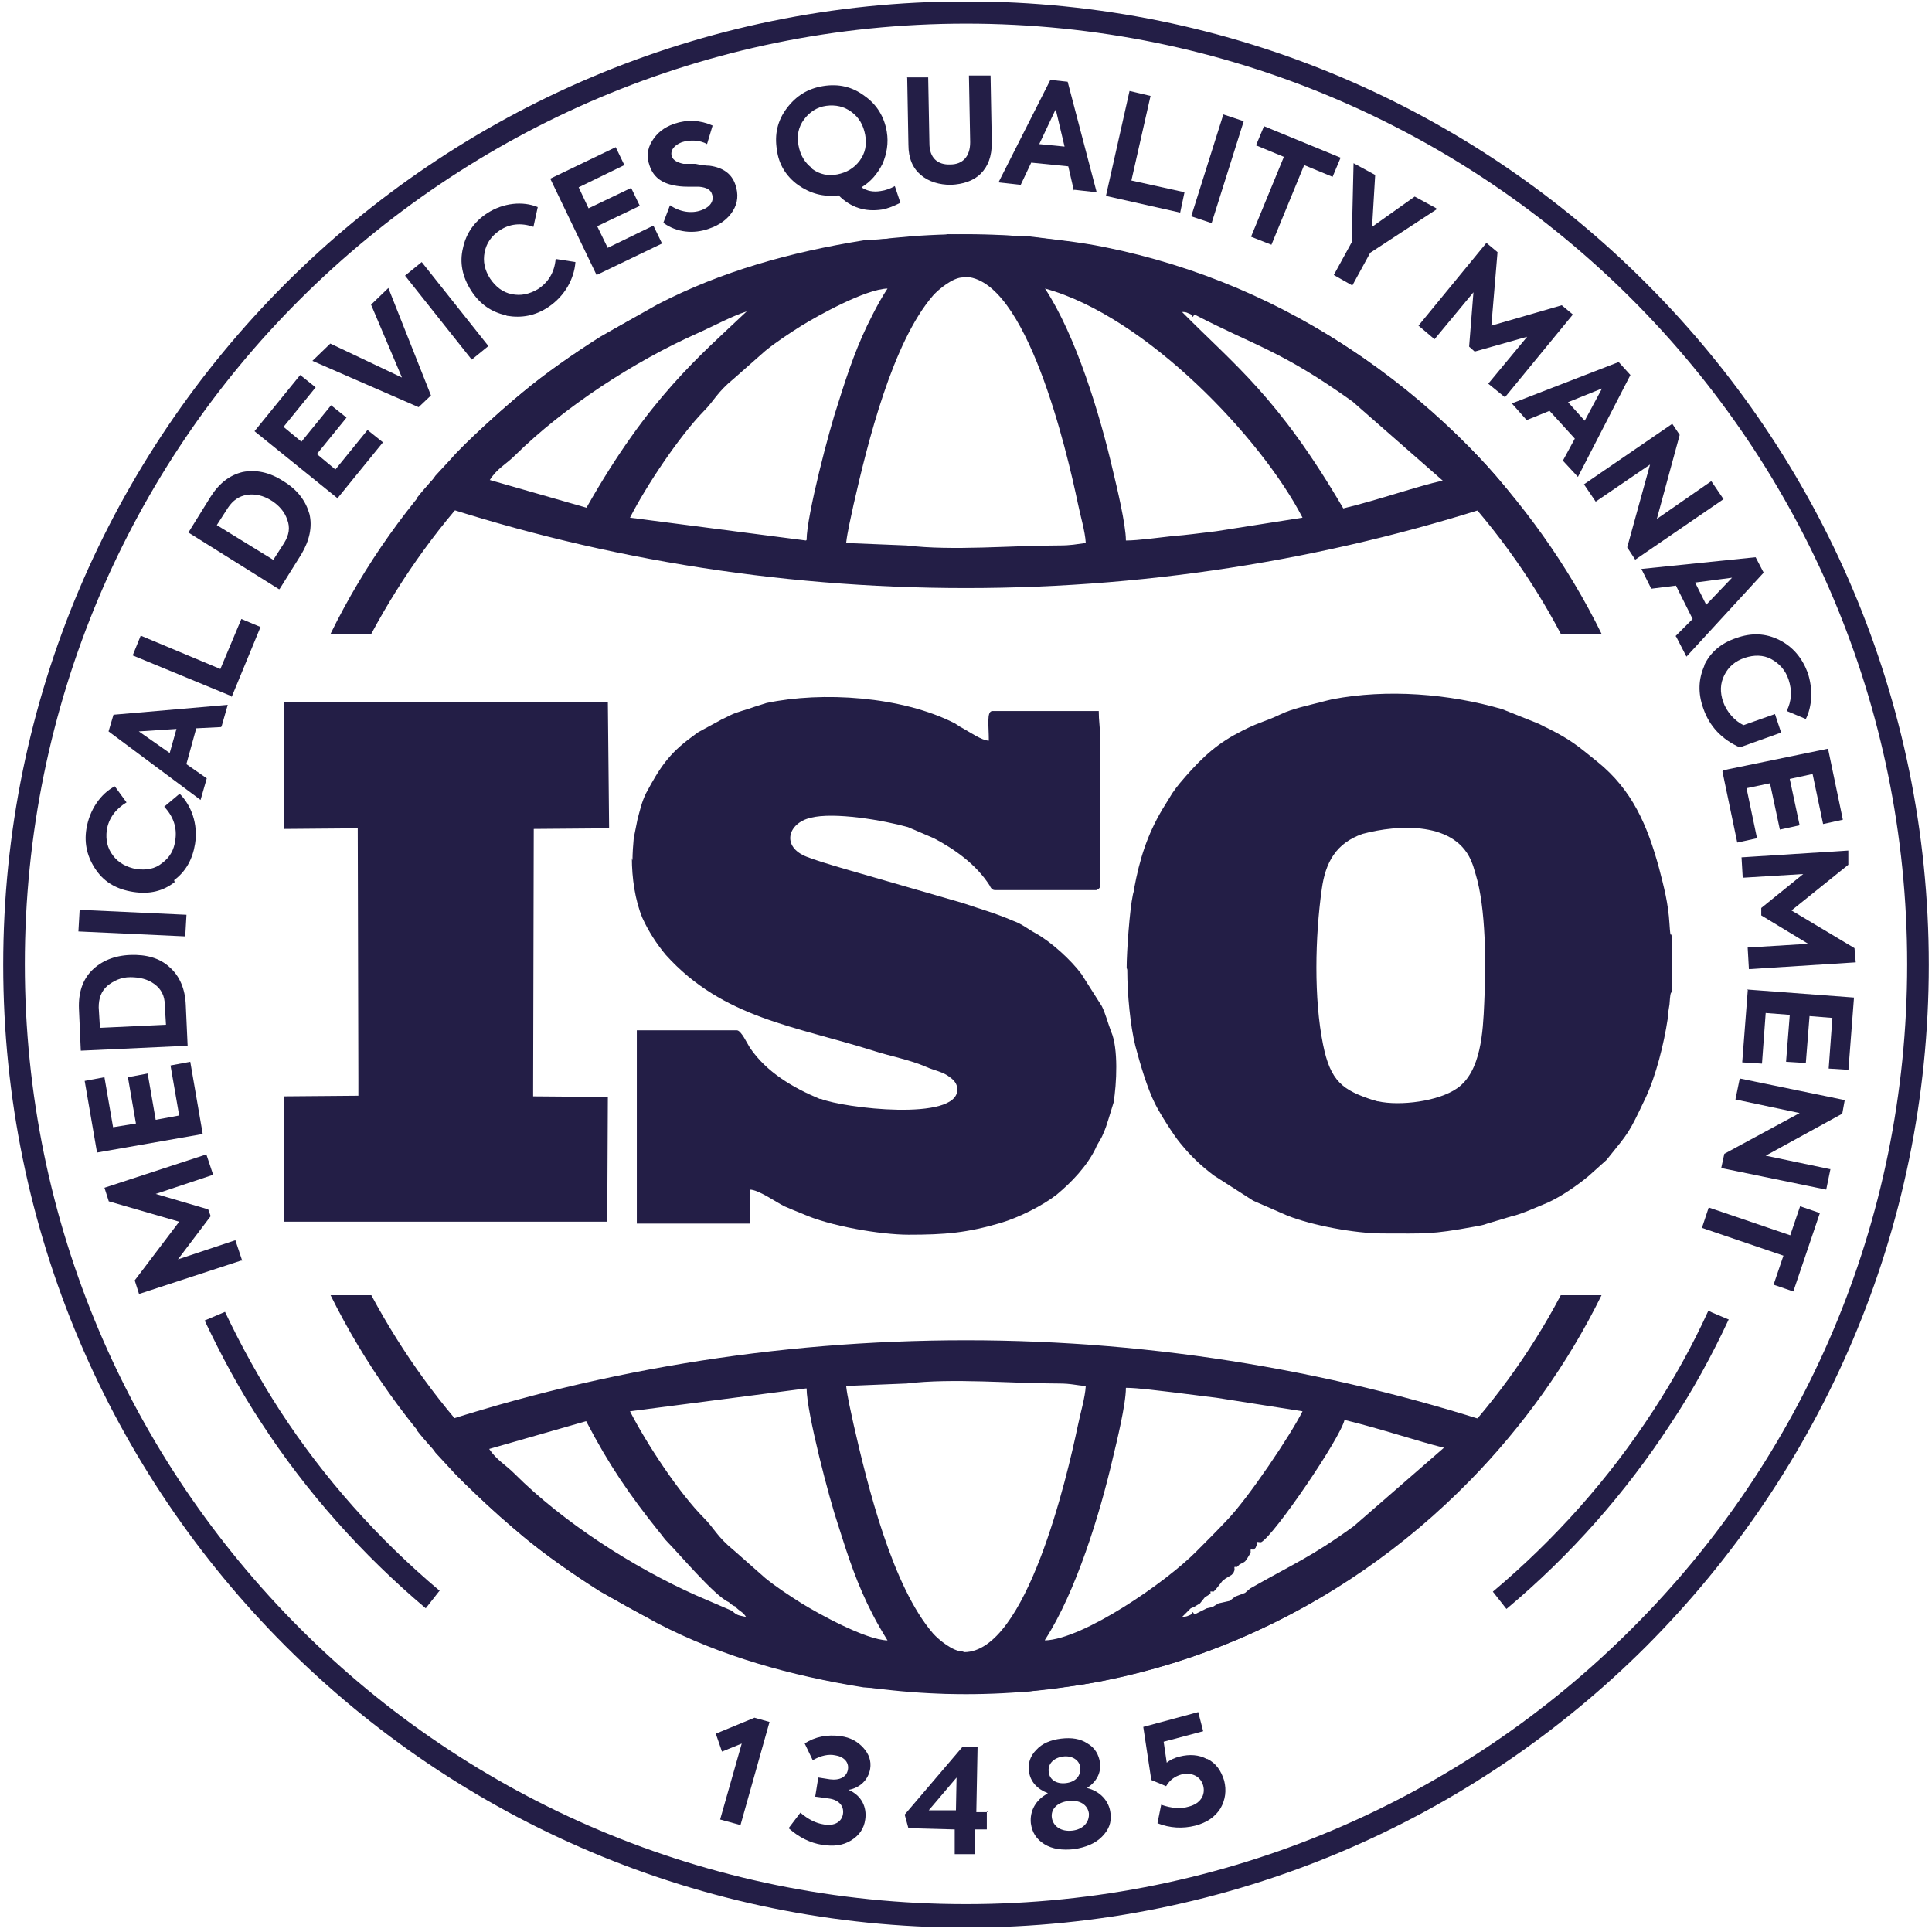 <svg xmlns="http://www.w3.org/2000/svg" fill="none" viewBox="0 0 301 301" height="301" width="301">
<g clip-path="url(#clip0_579_102)">
<path fill="#231E46" d="M150.5 0.219C191.969 0.219 229.397 16.96 256.529 44.189C283.662 71.322 300.5 108.846 300.5 150.315C300.5 191.784 283.662 229.212 256.529 256.441C229.397 283.573 191.873 300.315 150.5 300.315C109.127 300.315 71.603 283.573 44.471 256.441C17.338 229.308 0.5 191.784 0.5 150.315C0.5 108.846 17.338 71.322 44.471 44.189C71.603 17.056 109.127 0.219 150.5 0.219ZM254.22 46.594C227.665 20.039 191.007 3.682 150.5 3.682C109.993 3.682 73.335 20.135 46.78 46.594C20.224 73.054 3.868 109.712 3.868 150.219C3.868 190.725 20.32 227.287 46.78 253.747C73.335 280.302 109.993 296.659 150.5 296.659C191.007 296.659 227.665 280.302 254.22 253.747C280.776 227.287 297.132 190.629 297.132 150.219C297.132 109.808 280.776 73.15 254.22 46.594Z"></path>
<path fill="#231E46" d="M150.508 36.487C119.815 36.487 92.105 49.187 71.996 69.778C63.721 78.245 56.794 87.962 51.502 98.739H57.852C62.759 89.598 68.821 81.227 75.941 73.915C94.991 54.383 121.354 42.26 150.508 42.26C179.661 42.26 206.024 54.383 225.075 73.915C232.195 81.227 238.353 89.598 243.163 98.739H249.514C244.222 87.962 237.198 78.245 229.02 69.778C208.911 49.187 181.2 36.487 150.508 36.487Z" clip-rule="evenodd" fill-rule="evenodd"></path>
<path fill="#231E46" d="M150.508 263.948C119.815 263.948 92.105 251.247 71.996 230.657C63.721 222.19 56.794 212.472 51.502 201.792H57.852C62.759 210.933 68.821 219.304 75.941 226.616C94.991 246.148 121.354 258.271 150.508 258.271C179.661 258.271 206.024 246.148 225.075 226.616C232.195 219.304 238.353 210.933 243.163 201.792H249.514C244.222 212.568 237.198 222.286 229.02 230.657C208.911 251.247 181.2 263.948 150.508 263.948Z" clip-rule="evenodd" fill-rule="evenodd"></path>
<path fill="#231E46" d="M235.932 77.667C209.088 86.712 180.319 91.619 150.493 91.619C120.666 91.619 91.801 86.712 64.957 77.571C65.63 76.705 66.4 75.839 67.074 75.07C67.459 74.685 67.651 74.396 67.844 74.107L70.249 71.51C72.366 69.008 78.523 63.524 81.314 61.215C84.97 58.136 89.588 54.961 93.533 52.459L102.385 47.456C112.391 42.26 123.167 39.277 134.521 37.449L147.318 36.583C147.318 36.583 147.51 36.583 147.51 36.487L159.922 36.776C164.348 37.353 167.908 37.642 172.141 38.508C186.477 41.394 199.851 47.167 211.493 55.153C219.191 60.445 229.486 69.2 235.451 77.09L235.836 77.667H235.932ZM150.204 43.126C159.922 43.126 166.272 70.547 167.908 78.341C168.293 80.265 169.062 82.767 169.159 84.595C167.619 84.787 166.946 84.98 164.925 84.98C157.709 84.98 148.376 85.846 141.256 84.98L131.827 84.595C132.019 82.863 132.597 80.458 132.981 78.629C135.194 68.912 139.043 53.325 145.393 46.012C146.259 45.05 148.472 43.222 150.012 43.222L150.204 43.126ZM91.416 79.111L76.311 74.781C77.465 72.953 78.812 72.376 80.255 70.932C87.856 63.428 98.825 56.308 108.543 51.978C110.948 50.919 113.931 49.284 116.336 48.514C108.928 55.538 101.134 61.888 91.416 79.014V79.111ZM185.9 49.284L186.093 48.995C195.522 53.902 199.563 54.575 210.724 62.561L224.771 74.877C220.826 75.743 214.861 77.86 209.28 79.207C199.081 61.792 192.443 56.981 184.168 48.61C184.553 48.61 184.745 48.61 185.13 48.803C185.708 48.995 185.611 49.091 185.804 49.38L185.9 49.284ZM162.808 44.954C178.588 49.284 196.58 68.334 202.93 80.65L189.46 82.767C186.958 83.055 185.034 83.344 182.532 83.537C180.704 83.729 177.337 84.21 175.412 84.21C175.412 81.708 173.969 75.743 173.392 73.338C171.371 64.582 167.619 52.267 162.808 44.954ZM125.573 84.21L98.151 80.65C100.653 75.743 105.753 68.046 109.697 64.005C111.237 62.465 111.718 61.118 114.316 59.002L119.223 54.672C120.858 53.325 123.071 51.882 124.899 50.727C127.401 49.188 134.81 45.05 138.273 44.954C137.504 46.109 136.638 47.648 135.964 48.995C133.559 53.614 132.115 57.943 130.576 62.85C129.229 66.795 125.669 80.362 125.669 84.114L125.573 84.21Z" clip-rule="evenodd" fill-rule="evenodd"></path>
<path fill="#231E46" d="M235.932 222.859C209.088 213.814 180.319 208.811 150.493 208.811C120.666 208.811 91.801 213.718 64.957 222.859C65.63 223.725 66.4 224.591 67.074 225.36C67.459 225.745 67.651 226.034 67.844 226.323L70.249 228.92C72.366 231.326 78.523 236.81 81.314 239.215C84.97 242.294 89.588 245.469 93.533 247.971L102.385 252.878C112.391 258.074 123.167 261.056 134.521 262.884L147.318 263.847H147.51L159.922 263.558C164.348 262.981 167.908 262.692 172.141 261.826C186.477 258.94 199.851 253.167 211.493 245.181C219.191 239.889 229.486 231.133 235.451 223.244L235.836 222.763L235.932 222.859ZM150.204 257.4C159.922 257.4 166.272 229.979 167.908 222.185C168.293 220.261 169.062 217.759 169.159 215.931C167.619 215.835 166.946 215.546 164.925 215.546C157.709 215.546 148.376 214.681 141.256 215.546L131.827 215.931C132.019 217.663 132.597 220.068 132.981 221.896C135.194 231.614 139.043 247.201 145.393 254.514C146.259 255.476 148.472 257.304 150.012 257.304L150.204 257.4ZM114.797 250.376L114.316 250.184L113.835 249.895L113.546 249.607C111.429 248.741 105.656 241.909 104.117 240.37C103.347 239.6 103.347 239.408 102.674 238.638C98.055 232.865 94.88 228.247 91.32 221.415L76.214 225.745C77.369 227.477 78.716 228.151 80.159 229.594C87.76 237.195 98.729 244.219 108.447 248.548L114.027 250.954C114.893 251.723 114.989 251.627 116.24 251.916C115.663 251.05 115.374 251.146 114.604 250.376H114.797ZM185.9 251.242L186.093 251.531L187.054 251.05L188.017 250.569L188.883 250.376L189.845 249.799L190.711 249.607L191.577 249.414L192.443 248.741L193.212 248.452L193.982 248.163L194.752 247.49C201.679 243.545 204.277 242.583 210.916 237.772L224.963 225.553C221.019 224.591 215.053 222.57 209.473 221.223C208.799 224.11 198.504 239.215 196.484 240.274C195.618 240.274 195.81 239.985 195.81 240.659L195.618 241.14L195.329 241.428C194.752 241.428 194.848 241.236 194.848 241.909L194.559 242.39L194.271 242.872L193.982 243.256L193.693 243.449L193.116 243.738L192.731 244.123C192.154 244.123 192.346 244.026 192.346 244.603L192.154 245.084L191.865 245.373L191.384 245.662L190.903 245.95L190.422 246.335L190.133 246.72L189.364 247.682L189.075 247.971C188.498 247.971 188.594 247.779 188.594 248.26L188.209 248.548L187.728 248.837L186.958 249.799L186.477 250.088L185.996 250.376L185.515 250.569L184.168 251.916C184.168 251.916 184.745 251.916 185.13 251.723C185.708 251.531 185.611 251.435 185.804 251.146L185.9 251.242ZM162.808 255.572C168.774 255.379 181.666 246.528 186.477 241.621C188.113 239.985 189.46 238.638 191.096 236.906C194.463 233.443 201.102 223.532 202.93 219.876L189.46 217.759C186.958 217.471 185.034 217.182 182.532 216.893C180.704 216.701 177.337 216.22 175.412 216.22C175.412 218.818 173.969 224.687 173.392 227.092C171.371 235.848 167.619 248.067 162.808 255.476V255.572ZM125.573 216.316L98.151 219.876C100.653 224.783 105.753 232.577 109.697 236.521C111.237 238.061 111.718 239.408 114.316 241.525L119.223 245.854C120.858 247.201 123.071 248.645 124.899 249.799C127.401 251.339 134.81 255.476 138.273 255.572C137.504 254.321 136.638 252.878 135.964 251.531C133.559 246.913 132.115 242.487 130.576 237.58C129.229 233.635 125.669 220.068 125.669 216.316H125.573Z" clip-rule="evenodd" fill-rule="evenodd"></path>
<path fill="#231E46" d="M214.593 171.579C214.593 171.579 214.016 171.386 213.919 171.386C209.205 169.847 207.281 168.5 206.126 162.727C204.683 155.607 204.875 145.986 205.934 138.481C206.511 134.344 208.147 131.361 212.284 129.918C217.672 128.474 227.005 127.801 229.41 134.632C229.603 135.113 229.699 135.595 229.891 136.172C231.527 141.464 231.527 150.412 231.238 156.281C231.046 160.707 230.757 166.961 227.005 169.559C224.118 171.579 218.153 172.349 214.689 171.579H214.593ZM175.626 151.085C175.626 154.934 176.107 159.841 176.876 162.92C177.646 165.806 178.705 169.462 179.955 171.964C180.725 173.503 182.842 176.871 183.9 178.122C185.536 180.142 187.075 181.585 189.096 183.125L195.254 187.07L200.546 189.379C204.394 190.918 211.129 192.169 215.363 192.169C222.098 192.169 222.868 192.362 229.699 191.111C230.661 190.918 230.95 190.918 231.719 190.63L235.568 189.475C237.011 189.186 239.705 187.936 241.149 187.358C243.265 186.396 245.767 184.664 247.499 183.221L250.289 180.719C253.849 176.293 253.657 176.775 256.351 171.098C257.986 167.634 259.237 162.631 259.814 158.782C259.814 158.205 260.007 157.05 260.103 156.473C260.296 153.683 260.392 155.319 260.488 154.068V146.178C260.295 144.639 260.296 146.948 260.103 143.965C259.911 140.694 259.237 138.192 258.467 135.21C256.639 128.571 254.33 123.086 248.846 118.661C245.863 116.255 244.805 115.293 241.149 113.465C240.475 113.176 240.09 112.888 239.32 112.599L234.028 110.482C225.754 108.077 216.132 107.307 207.569 108.943C206.799 109.135 206.319 109.231 205.645 109.424C203.817 109.905 201.412 110.386 199.583 111.252C196.793 112.599 196.12 112.407 192.271 114.523C188.807 116.448 186.402 118.949 183.804 122.028C183.419 122.509 183.034 122.99 182.649 123.568L181.11 126.069C178.705 130.11 177.55 133.863 176.684 138.481C176.684 138.962 176.588 138.866 176.492 139.443C176.011 141.656 175.53 148.199 175.53 150.796L175.626 151.085Z" clip-rule="evenodd" fill-rule="evenodd"></path>
<path fill="#231E46" d="M98.444 133.673C98.444 136.752 98.925 140.216 100.08 143.006C101.042 145.123 102.293 147.047 103.736 148.779C112.684 158.689 123.941 159.844 136.353 163.789C138.759 164.558 141.838 165.136 144.243 166.194C145.494 166.771 146.937 166.963 147.995 167.829C148.669 168.31 149.15 168.888 149.15 169.754C149.15 174.757 131.446 172.64 127.886 171.197C127.886 171.197 127.79 171.197 127.694 171.197C123.557 169.465 119.419 167.06 116.821 163.211C116.437 162.634 115.474 160.517 114.801 160.517H99.214V190.632H116.821V185.341C118.168 185.341 120.862 187.265 122.209 187.938C123.075 188.323 124.038 188.708 125 189.093C129.233 191.018 137.219 192.365 141.549 192.365C147.322 192.365 150.593 192.076 155.885 190.536C158.771 189.671 162.428 187.842 164.641 186.111C166.95 184.186 169.355 181.685 170.702 178.894C170.991 178.125 171.472 177.644 171.857 176.681C172.242 175.815 172.434 175.238 172.723 174.276L173.493 171.774C173.974 168.888 174.262 163.307 173.108 160.71C172.626 159.459 172.242 157.919 171.664 156.765L168.489 151.762C166.853 149.549 163.775 146.758 161.369 145.411C160.118 144.738 159.252 143.968 157.905 143.487C154.73 142.14 153.095 141.755 150.016 140.697L137.7 137.137C135.103 136.367 128.079 134.443 125.673 133.481C121.729 131.941 122.691 128.285 126.251 127.419C129.907 126.457 137.7 127.804 141.453 128.862L145.494 130.594C148.765 132.326 152.036 134.635 154.153 137.907C154.346 138.291 154.538 138.676 155.019 138.676H170.798C170.798 138.676 171.376 138.484 171.376 138.099V114.622C171.376 113.083 171.183 112.313 171.183 110.774H154.634C153.672 110.774 154.057 112.987 154.057 115.392C152.998 115.392 151.074 114.045 150.016 113.468C149.439 113.179 149.246 112.987 148.765 112.698C140.491 108.465 128.079 107.695 119.419 109.523L117.591 110.1C116.34 110.581 114.897 110.87 113.742 111.447L112.78 111.928C112.78 111.928 112.492 112.024 112.203 112.217L108.836 114.045C108.836 114.045 108.258 114.43 107.777 114.815C104.217 117.413 102.774 119.626 100.657 123.57C99.984 124.918 99.695 126.264 99.31 127.708L98.733 130.594C98.637 131.556 98.54 133 98.54 134.058L98.444 133.673Z" clip-rule="evenodd" fill-rule="evenodd"></path>
<path fill="#231E46" d="M94.895 129.05V128.761L94.703 109.422L44.286 109.325V129.146L55.735 129.05L55.832 168.113V170.711L44.286 170.807V190.339H94.606L94.703 170.903L83.061 170.807V169.652L83.157 129.146L94.895 129.05Z" clip-rule="evenodd" fill-rule="evenodd"></path>
<path fill="#231E46" d="M68.445 247.875L66.328 250.569C56.418 242.198 47.758 232.48 40.734 221.704C37.367 216.605 34.481 211.216 31.883 205.732L35.058 204.385C37.559 209.677 40.446 214.873 43.621 219.78C50.452 230.267 58.823 239.696 68.541 247.875H68.445Z"></path>
<path fill="#231E46" d="M269.337 205.544C266.739 211.125 263.756 216.609 260.292 221.805C253.269 232.581 244.705 242.299 234.699 250.67L232.582 247.976C242.3 239.797 250.671 230.368 257.502 219.88C260.773 214.877 263.66 209.682 266.161 204.197L266.739 204.486L269.24 205.544H269.337Z"></path>
<path fill="#231E46" d="M37.537 196.401L21.662 201.597L20.988 199.48L27.916 190.339L16.947 187.164L16.273 185.048L32.149 179.852L33.208 183.027L24.259 186.01L32.438 188.415L32.822 189.473L27.723 196.209L36.671 193.226L37.73 196.401H37.537Z"></path>
<path fill="#231E46" d="M31.569 176.677L15.116 179.563L13.192 168.402L16.27 167.825L17.617 175.619L21.177 175.041L19.927 167.825L23.006 167.248L24.256 174.464L27.913 173.79L26.566 165.997L29.644 165.42L31.569 176.581V176.677Z"></path>
<path fill="#231E46" d="M29.232 162.923L12.587 163.693L12.299 157.15C12.202 154.648 12.876 152.628 14.319 151.185C15.762 149.741 17.783 148.876 20.284 148.779C22.786 148.683 24.902 149.26 26.442 150.703C27.981 152.05 28.848 154.071 28.944 156.573L29.232 162.923ZM25.865 159.748L25.672 156.573C25.672 155.129 25.095 154.071 24.037 153.301C22.978 152.532 21.728 152.243 20.284 152.243C18.841 152.243 17.687 152.82 16.724 153.59C15.762 154.456 15.377 155.514 15.377 156.957L15.57 160.133L25.865 159.652V159.748Z"></path>
<path fill="#231E46" d="M12.214 145.119L12.407 141.751L29.052 142.521L28.86 145.888L12.214 145.119Z"></path>
<path fill="#231E46" d="M27.218 137.421C25.39 138.864 23.273 139.345 20.771 138.961C18.27 138.576 16.346 137.518 14.998 135.593C13.651 133.669 13.074 131.552 13.459 129.147C13.94 126.164 15.672 123.662 17.885 122.508L19.713 125.01C17.981 126.068 16.923 127.511 16.634 129.339C16.442 130.878 16.73 132.129 17.596 133.284C18.462 134.438 19.713 135.112 21.252 135.401C22.792 135.593 24.139 135.401 25.293 134.438C26.448 133.573 27.122 132.418 27.314 130.879C27.603 128.954 27.025 127.222 25.582 125.683L27.987 123.662C29.815 125.49 30.874 128.377 30.393 131.456C30.008 133.861 28.95 135.785 27.121 137.132L27.218 137.421Z"></path>
<path fill="#231E46" d="M34.424 113.278L30.575 113.47L29.036 119.051L32.211 121.263L31.248 124.631L16.912 113.951L17.682 111.353L35.482 109.814L34.52 113.181L34.424 113.278ZM21.627 113.951L26.438 117.319L27.496 113.566L21.627 113.951Z"></path>
<path fill="#231E46" d="M36.065 108.46L20.671 102.11L21.922 99.031L34.333 104.227L37.605 96.433L40.587 97.684L36.065 108.653V108.46Z"></path>
<path fill="#231E46" d="M43.496 91.815L29.353 82.964L32.816 77.383C34.163 75.266 35.799 74.016 37.82 73.534C39.84 73.15 41.957 73.534 44.17 74.978C46.383 76.325 47.633 78.056 48.211 80.077C48.692 82.097 48.211 84.214 46.96 86.331L43.593 91.719L43.496 91.815ZM42.534 87.293L44.266 84.599C45.036 83.348 45.228 82.194 44.747 80.943C44.362 79.788 43.496 78.73 42.245 77.96C40.995 77.191 39.744 76.902 38.493 77.094C37.242 77.287 36.28 77.96 35.51 79.115L33.779 81.809L42.534 87.197V87.293Z"></path>
<path fill="#231E46" d="M52.64 77.67L39.651 67.182L46.771 58.426L49.176 60.351L44.173 66.509L46.963 68.818L51.581 63.141L53.987 65.065L49.368 70.742L52.255 73.147L57.258 66.99L59.664 68.914L52.544 77.67H52.64Z"></path>
<path fill="#231E46" d="M57.811 47.466L60.505 44.868L67.144 61.61L65.22 63.438L48.671 56.222L51.461 53.528L62.622 58.82L57.811 47.466Z"></path>
<path fill="#231E46" d="M63.103 42.945L65.701 40.828L76.092 53.913L73.494 56.03L63.103 42.945Z"></path>
<path fill="#231E46" d="M78.777 49.101C76.564 48.62 74.736 47.369 73.389 45.252C72.042 43.136 71.561 40.922 72.138 38.613C72.619 36.304 73.966 34.476 75.891 33.225C78.392 31.59 81.471 31.301 83.781 32.263L83.107 35.342C81.183 34.669 79.355 34.861 77.815 35.919C76.564 36.785 75.794 37.844 75.506 39.287C75.217 40.73 75.506 42.077 76.372 43.424C77.238 44.675 78.296 45.541 79.739 45.83C81.183 46.118 82.434 45.83 83.781 45.06C85.416 44.002 86.378 42.462 86.571 40.345L89.65 40.826C89.457 43.424 88.014 46.118 85.416 47.85C83.395 49.197 81.279 49.582 78.97 49.197L78.777 49.101Z"></path>
<path fill="#231E46" d="M92.945 42.845L85.729 27.835L95.928 22.928L97.275 25.718L90.155 29.182L91.695 32.453L98.333 29.278L99.68 32.069L93.042 35.244L94.677 38.611L101.797 35.148L103.144 37.938L92.945 42.845Z"></path>
<path fill="#231E46" d="M103.324 34.764L104.382 31.974C105.921 33.032 107.75 33.321 109.289 32.744C110.636 32.263 111.31 31.3 110.925 30.242C110.732 29.569 110.059 29.184 108.904 29.087C108.615 29.087 108.038 29.087 107.172 29.087C106.21 29.087 105.537 28.991 105.056 28.895C103.035 28.51 101.784 27.548 101.207 25.816C100.726 24.469 100.822 23.218 101.592 21.967C102.362 20.716 103.42 19.851 105.056 19.273C107.076 18.6 109.097 18.696 111.021 19.562L110.155 22.449C109 21.775 107.365 21.775 106.21 22.16C104.959 22.641 104.382 23.507 104.671 24.373C104.863 24.95 105.537 25.335 106.499 25.527H108.327C109.289 25.72 110.059 25.816 110.54 25.816C112.657 26.105 114.004 27.067 114.581 28.799C115.062 30.242 114.966 31.589 114.196 32.84C113.426 34.09 112.175 35.053 110.444 35.63C108.038 36.496 105.44 36.207 103.42 34.764H103.324Z"></path>
<path fill="#231E46" d="M140.278 31.59C139.316 32.072 138.45 32.456 137.392 32.649C134.794 33.034 132.581 32.36 130.657 30.436C128.251 30.724 126.231 30.147 124.306 28.8C122.478 27.453 121.324 25.625 121.035 23.316C120.65 20.911 121.131 18.794 122.575 16.869C124.018 14.945 125.846 13.791 128.251 13.406C130.657 13.021 132.773 13.502 134.698 14.945C136.622 16.292 137.777 18.216 138.161 20.526C138.45 22.258 138.161 23.99 137.488 25.529C136.718 27.069 135.66 28.319 134.217 29.185C135.083 29.762 136.045 29.955 137.199 29.763C137.969 29.666 138.739 29.378 139.412 28.993L140.278 31.59ZM126.519 26.299C127.674 27.165 129.021 27.453 130.464 27.165C131.908 26.876 133.062 26.202 133.928 25.048C134.794 23.893 135.082 22.546 134.794 21.007C134.505 19.468 133.832 18.313 132.677 17.447C131.522 16.581 130.175 16.292 128.732 16.485C127.289 16.677 126.135 17.447 125.269 18.602C124.403 19.756 124.114 21.103 124.403 22.642C124.691 24.182 125.365 25.336 126.519 26.202V26.299Z"></path>
<path fill="#231E46" d="M141.241 12.054H144.608L144.801 22.349C144.801 24.562 146.052 25.717 148.072 25.621C149.996 25.621 151.151 24.37 151.151 22.157L150.958 11.766H154.326L154.519 22.253C154.519 24.37 153.941 25.909 152.787 27.064C151.632 28.218 149.996 28.7 148.168 28.796C146.34 28.796 144.704 28.315 143.454 27.256C142.203 26.198 141.529 24.659 141.529 22.542L141.337 11.958L141.241 12.054Z"></path>
<path fill="#231E46" d="M167.299 29.666L166.433 25.913L160.66 25.336L159.024 28.8L155.56 28.415L163.642 12.443L166.337 12.732L170.859 29.954L167.395 29.569L167.299 29.666ZM164.412 17.157L161.911 22.449L165.856 22.834L164.508 17.157H164.412Z"></path>
<path fill="#231E46" d="M172.323 30.431L175.979 14.171L179.251 14.941L176.268 28.122L184.543 29.95L183.869 33.125L172.323 30.527V30.431Z"></path>
<path fill="#231E46" d="M190.594 17.826L193.769 18.884L188.766 34.76L185.59 33.701L190.594 17.826Z"></path>
<path fill="#231E46" d="M200.107 24.47L195.681 22.642L196.932 19.659L208.863 24.566L207.612 27.549L203.186 25.721L198.086 38.133L194.911 36.882L200.011 24.47H200.107Z"></path>
<path fill="#231E46" d="M223.774 32.644L213.479 39.379L210.689 44.479L207.803 42.843L210.593 37.744L210.882 25.428L214.249 27.256L213.768 35.338L220.407 30.624L223.774 32.452V32.644Z"></path>
<path fill="#231E46" d="M220.994 50.733L231.578 37.84L233.31 39.283L232.348 50.733L243.316 47.558L245.048 49.001L234.465 61.894L231.867 59.778L237.928 52.465L229.75 54.774L228.884 54.005L229.558 45.538L223.496 52.85L220.994 50.733Z"></path>
<path fill="#231E46" d="M243.526 71.705L245.353 68.337L241.409 64.008L237.849 65.451L235.54 62.853L252.185 56.407L254.013 58.427L245.835 74.302L243.429 71.705H243.526ZM249.78 60.447L244.295 62.66L246.893 65.547L249.683 60.351L249.78 60.447Z"></path>
<path fill="#231E46" d="M266.694 75.072L268.522 77.766L254.763 87.195L253.512 85.271L257.072 72.378L248.605 78.151L246.777 75.457L260.536 66.028L261.691 67.76L258.131 80.845L266.598 74.976L266.694 75.072Z"></path>
<path fill="#231E46" d="M261.014 99.128L263.708 96.434L261.11 91.238L257.262 91.719L255.722 88.64L273.522 86.812L274.773 89.217L262.746 102.303L261.11 99.128H261.014ZM269.962 89.987L264.093 90.757L265.825 94.221L269.866 89.987H269.962Z"></path>
<path fill="#231E46" d="M265.47 103.743C266.432 101.627 268.164 100.184 270.473 99.414C272.878 98.548 275.092 98.644 277.208 99.703C279.325 100.761 280.768 102.493 281.634 104.802C282.5 107.4 282.308 110.094 281.345 112.018L278.363 110.767C279.133 109.228 279.229 107.592 278.651 105.86C278.17 104.417 277.208 103.359 275.957 102.685C274.707 102.012 273.263 102.012 271.82 102.493C270.377 102.974 269.318 103.84 268.645 105.187C267.971 106.534 267.972 107.881 268.453 109.324C269.03 110.96 270.281 112.307 271.628 112.98L276.535 111.248L277.497 114.135L271.05 116.444C268.26 115.193 266.336 113.173 265.374 110.382C264.508 107.977 264.604 105.764 265.566 103.647L265.47 103.743Z"></path>
<path fill="#231E46" d="M268.447 120.012L284.803 116.645L287.113 127.71L284.034 128.383L282.398 120.589L278.838 121.359L280.378 128.575L277.299 129.249L275.759 122.033L272.103 122.802L273.739 130.596L270.66 131.269L268.351 120.205L268.447 120.012Z"></path>
<path fill="#231E46" d="M271.32 133.573L287.965 132.515V134.728L279.113 141.848L288.927 147.717L289.12 149.93L272.474 150.988L272.282 147.621L281.711 147.043L274.399 142.617V141.463L280.941 136.171L271.512 136.748L271.32 133.477V133.573Z"></path>
<path fill="#231E46" d="M272.202 154.163L288.848 155.414L287.982 166.671L284.903 166.479L285.48 158.589L281.92 158.301L281.343 165.613L278.264 165.42L278.841 158.108L275.089 157.82L274.512 165.709L271.433 165.517L272.299 154.259L272.202 154.163Z"></path>
<path fill="#231E46" d="M285.193 182.07L284.519 185.341L268.163 181.974L268.644 179.761L280.382 173.411L270.376 171.294L271.049 168.023L287.406 171.39L287.021 173.507L275.09 180.05L285.193 182.166V182.07Z"></path>
<path fill="#231E46" d="M278.915 192.454L280.454 187.932L283.533 188.99L279.396 201.21L276.317 200.151L277.856 195.629L265.156 191.299L266.214 188.125L278.915 192.454Z"></path>
<path fill="#231E46" d="M117.485 267.602L119.89 268.275L115.368 284.343L112.193 283.477L115.56 271.643L112.481 272.893L111.519 270.103L117.581 267.602H117.485Z"></path>
<path fill="#231E46" d="M122.87 284.822L124.698 282.417C125.949 283.475 127.103 284.052 128.354 284.245C129.99 284.533 131.144 283.859 131.337 282.609C131.529 281.358 130.663 280.396 129.124 280.203L127.007 279.915L127.488 276.932L129.316 277.22C130.856 277.413 131.914 276.836 132.106 275.681C132.299 274.527 131.433 273.66 130.086 273.468C129.124 273.276 127.969 273.468 126.622 274.238L125.372 271.64C126.911 270.582 128.931 270.197 130.952 270.485C132.491 270.678 133.646 271.351 134.512 272.313C135.378 273.276 135.763 274.334 135.57 275.585C135.282 277.317 133.935 278.568 132.203 278.857C134.223 279.723 135.089 281.55 134.801 283.475C134.608 284.918 133.839 285.976 132.588 286.746C131.337 287.515 129.894 287.708 128.066 287.419C126.237 287.131 124.506 286.265 122.966 284.918L122.87 284.822Z"></path>
<path fill="#231E46" d="M153.744 282.231V285.021H151.916V288.87H148.741V285.021L141.525 284.829L140.948 282.712L149.896 272.225H152.301L152.109 282.327H153.937L153.744 282.231ZM144.7 282.038H148.934L149.03 276.939L144.7 282.038Z"></path>
<path fill="#231E46" d="M163.201 279.342C161.661 278.765 160.507 277.61 160.314 275.974C160.122 274.724 160.507 273.569 161.469 272.607C162.335 271.645 163.682 271.068 165.318 270.875C166.953 270.683 168.3 270.875 169.455 271.645C170.609 272.319 171.187 273.377 171.379 274.628C171.572 276.264 170.802 277.61 169.358 278.572C171.379 279.053 172.822 280.593 173.015 282.517C173.207 283.96 172.726 285.115 171.668 286.173C170.609 287.232 169.166 287.809 167.338 288.098C165.51 288.29 163.97 288.097 162.72 287.328C161.469 286.558 160.795 285.5 160.603 284.057C160.41 282.132 161.373 280.401 163.201 279.439V279.342ZM166.087 277.803C167.627 277.61 168.396 276.648 168.3 275.397C168.204 274.243 167.049 273.473 165.606 273.665C164.163 273.858 163.201 274.82 163.393 276.071C163.489 277.225 164.548 277.995 166.087 277.803ZM166.472 280.593C164.74 280.786 163.682 281.844 163.874 283.191C164.067 284.538 165.318 285.404 167.049 285.211C168.781 285.019 169.743 283.864 169.647 282.517C169.455 281.17 168.204 280.401 166.568 280.593H166.472Z"></path>
<path fill="#231E46" d="M188.125 274.05C189.472 274.724 190.242 275.878 190.723 277.417C191.108 278.957 190.915 280.4 190.145 281.747C189.28 283.094 188.029 283.96 186.201 284.441C184.276 284.922 182.256 284.826 180.332 284.056L180.909 281.17C182.545 281.747 183.988 281.843 185.238 281.458C187.066 280.977 187.836 279.63 187.451 278.187C187.067 276.744 185.623 276.071 184.084 276.455C183.025 276.744 182.256 277.321 181.678 278.283L179.369 277.321L178.119 269.047L186.682 266.738L187.451 269.72L181.294 271.356L181.775 274.627C182.352 274.146 183.025 273.857 183.795 273.665C185.335 273.28 186.778 273.377 188.029 274.05H188.125Z"></path>
</g>
<defs>
<clipPath id="clip0_579_102">
<rect transform="translate(0.5 0.267)" fill="white" height="300" width="300"></rect>
</clipPath>
</defs>
</svg>
